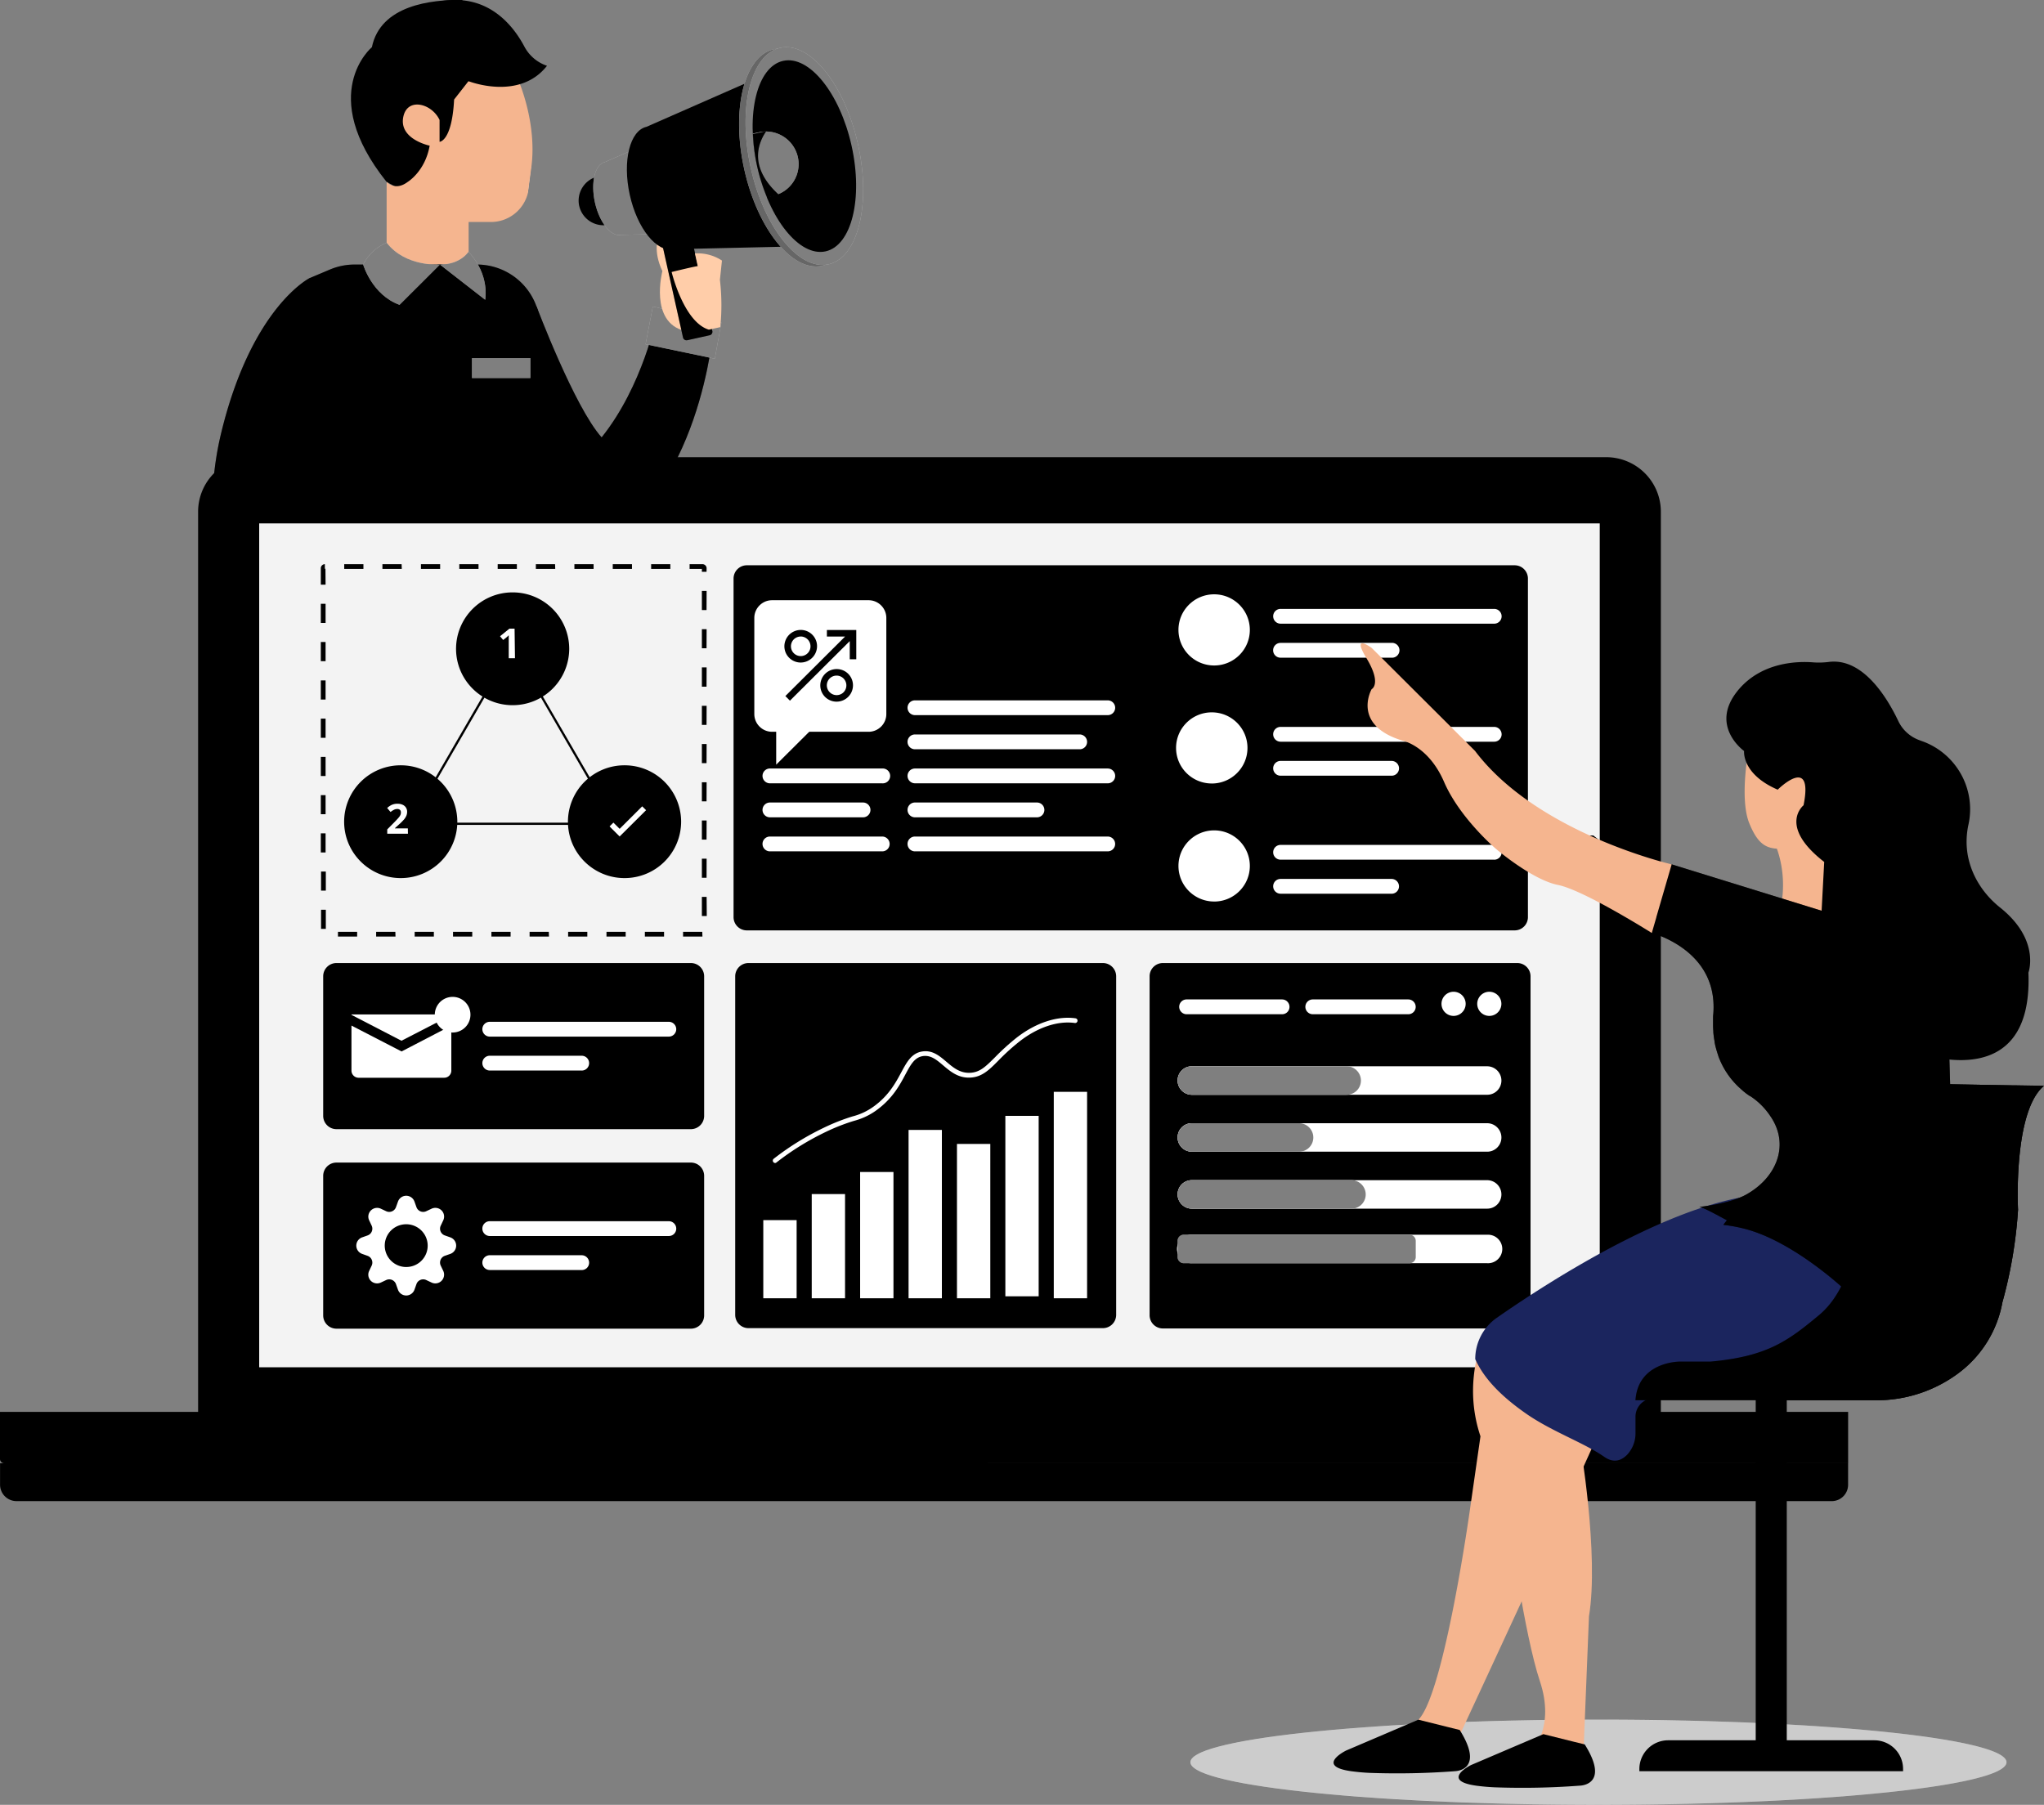 <svg width="77" height="68" fill="none" xmlns="http://www.w3.org/2000/svg"><rect width="100%" height="100%" fill="#808080" stroke="none"/><path d="M20.214 11.549s1.425 3.787 2.45 4.93c1.561-1.948 2.073-4.554 2.073-4.554l2.144.438s-.498 6.43-4.627 8.337c-3.111-1.139-4.023-5.083-4.023-5.083l1.983-4.068Z" fill="#000"/><path opacity=".3" d="M20.214 11.549s1.425 3.787 2.45 4.93c1.561-1.948 2.073-4.554 2.073-4.554l2.144.438s-.498 6.43-4.627 8.337c-3.111-1.139-4.023-5.083-4.023-5.083l1.983-4.068Z" fill="#000"/><path d="M14.009 1.78C14.333.194 16.25-.019 17.412 0c.082.239.181.47.298.694.267.821.744 1.56 1.383 2.143.111.117.236.225.354.331l-2.14 2.961-1.622 1.34-1.124-.618c-2.652-3.328-.552-5.073-.552-5.073Z" fill="#000"/><path d="m20.004 6.28-.118.968s-1.248.337-1.416-.38l-.165-.717.401-.282" fill="#fff"/><path d="M19.89 7.248v.011a1.434 1.434 0 0 1-1.41 1.105h-.826v1.371l-1.077.487-.929.293-.79-.36-.293-1.004V6.852s.312.367.796 0c0 0 .655-.396.825-1.364 0 0-1.189-.245-.988-1.109.167-.718 1.073-.476 1.361.141v.823s.466-.011.548-1.593l.545-.697h1.887s.694 1.578.48 3.225l-.13.97Z" fill="#F5B58F"/><path d="M13.62 24.405a6.017 6.017 0 0 0-2.9.786l.951-14.716.758-.32c.294-.124.61-.188.93-.188h4.602a2.388 2.388 0 0 1 1.637.645c.443.416.71.984.746 1.59l.85 14.11c-2.417-1.114-4.863-1.955-7.574-1.907Z" fill="#000"/><path opacity=".2" d="M13.62 24.405a6.017 6.017 0 0 0-2.9.786l.951-14.716.758-.32c.294-.124.61-.188.93-.188h4.602a2.388 2.388 0 0 1 1.637.645c.443.416.71.984.746 1.59l.85 14.11c-2.417-1.114-4.863-1.955-7.574-1.907Z" fill="#000"/><path d="M17.78 14.243h2.2v-.75h-2.2v.75Z" fill="#fff"/><path d="M16.973 11.2a.57.57 0 0 1-.803 0l-1.02-1.016 1.344-.211a.5.5 0 0 1 .155 0l1.345.21-1.02 1.018Z" fill="#000"/><path d="M16.973 11.2a.57.57 0 0 1-.803 0l-1.02-1.016 1.344-.211a.5.5 0 0 1 .155 0l1.345.21-1.02 1.018Z" fill="#000"/><path d="m24.593 11.549 2.583.6-.248 1.366-2.608-.545" fill="#fff"/><path opacity=".5" d="M17.78 14.243h2.2v-.75h-2.2v.75ZM24.593 11.549l2.583.6-.248 1.366-2.608-.545" fill="#000"/><path d="m16.572 9.967 1.705 1.327s.191-.927-.628-1.811c0 0-.293.484-1.077.484Z" fill="#fff"/><path d="M16.572 9.967s-1.297.1-2.005-.823c-.385.16-.7.452-.886.823 0 0 .33 1.142 1.37 1.518l1.521-1.518Z" fill="#fff"/><path opacity=".5" d="m16.572 9.967 1.705 1.327s.191-.927-.628-1.811c0 0-.293.484-1.077.484Z" fill="#000"/><path opacity=".5" d="M16.572 9.967s-1.297.1-2.005-.823c-.385.16-.7.452-.886.823 0 0 .33 1.142 1.37 1.518l1.521-1.518Z" fill="#000"/><path d="M21.82 7.759a.934.934 0 0 0 1.115.705l1.534-.34a5.159 5.159 0 0 0-.406-1.818l-1.534.34a.937.937 0 0 0-.71 1.113Z" fill="#000"/><path d="m22.783 6.109 2.642-1.155.984 1.792-.13 2.038-2.883.065c-.374.082-.814-.462-.983-1.218-.168-.757 0-1.44.37-1.522Z" fill="#fff"/><path opacity=".5" d="m22.783 6.109 2.642-1.155.984 1.792-.13 2.038-2.883.065c-.374.082-.814-.462-.983-1.218-.168-.757 0-1.44.37-1.522Z" fill="#000"/><path d="M24.802 8.94s-.217.502.151 1.274c0 0-.508 1.929.844 2.254.028-.886-.02-1.774-.146-2.653l-.155-.691" fill="#FFCDA9"/><path d="m25.888 12.819.847-.188a.133.133 0 0 0 .1-.158L25.503 6.49a.133.133 0 0 0-.159-.1l-.846.187a.133.133 0 0 0-.102.158l1.334 5.982a.133.133 0 0 0 .16.1Z" fill="#000"/><path opacity=".2" d="m25.888 12.819.847-.188a.133.133 0 0 0 .1-.158L25.503 6.49a.133.133 0 0 0-.159-.1l-.846.187a.133.133 0 0 0-.102.158l1.334 5.982a.133.133 0 0 0 .16.1Z" fill="#000"/><path d="M26.286 10.03c0-.023-.985.218-.985.218s.455 1.889 1.403 2.173l.43-.095a8.189 8.189 0 0 0-.014-1.785l.077-.724a1.656 1.656 0 0 0-1.018-.268l.107.48Z" fill="#FFCDA9"/><path d="m24.357 4.777 4.442-1.952 1.652 3.02-.218 3.434-4.858.11c-.63.14-1.372-.78-1.652-2.052-.28-1.273.004-2.42.634-2.56Z" fill="#000"/><path d="M30.968 10.015c1.115-.247 1.613-2.273 1.11-4.526-.502-2.252-1.813-3.878-2.93-3.631-1.115.247-1.612 2.273-1.11 4.526.503 2.252 1.814 3.878 2.93 3.631Z" fill="#fff"/><path opacity=".6" d="M30.968 10.015c1.115-.247 1.613-2.273 1.11-4.526-.502-2.252-1.813-3.878-2.93-3.631-1.115.247-1.612 2.273-1.11 4.526.503 2.252 1.814 3.878 2.93 3.631Z" fill="#000"/><path d="M31.21 9.96c1.117-.248 1.614-2.274 1.111-4.527-.502-2.252-1.813-3.878-2.929-3.631-1.116.247-1.613 2.273-1.11 4.526.502 2.253 1.813 3.878 2.929 3.631Z" fill="#fff"/><path opacity=".5" d="M31.21 9.96c1.117-.248 1.614-2.274 1.111-4.527-.502-2.252-1.813-3.878-2.929-3.631-1.116.247-1.613 2.273-1.11 4.526.502 2.253 1.813 3.878 2.929 3.631Z" fill="#000"/><path d="M31.102 9.47c.981-.217 1.419-2 .977-3.982-.442-1.982-1.596-3.412-2.577-3.195-.982.218-1.42 2-.977 3.982.442 1.982 1.595 3.412 2.577 3.195Z" fill="#000"/><path d="M28.611 4.979a1.233 1.233 0 0 1 1.444.935 1.222 1.222 0 0 1-.91 1.457l-.26.057a7.038 7.038 0 0 1-.521-2.394l.247-.055Z" fill="#fff"/><path opacity=".5" d="M28.611 4.979a1.233 1.233 0 0 1 1.444.935 1.222 1.222 0 0 1-.91 1.457l-.26.057a7.038 7.038 0 0 1-.521-2.394l.247-.055Z" fill="#000"/><path d="m28.365 5.053.5-.11c-.353.512-.624 1.401.483 2.402l-.45.1a7.04 7.04 0 0 1-.375-1.176 6.952 6.952 0 0 1-.158-1.216Z" fill="#000"/><path opacity=".2" d="m28.365 5.053.5-.11c-.353.512-.624 1.401.483 2.402l-.45.1a7.04 7.04 0 0 1-.375-1.176 6.952 6.952 0 0 1-.158-1.216Z" fill="#000"/><path d="M12.068 16.189s-2.079 5.27-.437 9.03l-1.826.395s-2.737-4.105-1.468-9.32c1.153-4.74 3.333-5.82 3.333-5.82a3.064 3.064 0 0 1 1.548 2.345c.229 2.045-1.15 3.37-1.15 3.37Z" fill="#000"/><path opacity=".3" d="M12.068 16.189s-2.079 5.27-.437 9.03l-1.826.395s-2.737-4.105-1.468-9.32c1.153-4.74 3.333-5.82 3.333-5.82a3.064 3.064 0 0 1 1.548 2.345c.229 2.045-1.15 3.37-1.15 3.37Z" fill="#000"/><path d="M17.643 3.056s1.914.762 2.963-.577a1.51 1.51 0 0 1-.854-.728C19.398 1.083 18.607.006 17.172 0c-2.078-.01-2.048 1.637-2.048 1.637l2.52 1.42ZM0 55.13h69.62v.81a.615.615 0 0 1-.619.617H.62a.62.62 0 0 1-.618-.616v-.81H0ZM9.523 17.225h50.983c.546 0 1.07.216 1.456.601.387.385.604.908.604 1.452v34.324H7.463V19.278c0-.544.217-1.067.604-1.452.386-.385.91-.601 1.456-.601Z" fill="#000"/><path d="M60.265 19.721H9.764v31.793h50.5V19.72Z" fill="#fff"/><path opacity=".05" d="M60.265 19.721H9.764v31.793h50.5V19.72Z" fill="#000"/><path d="M0 53.195h69.62v1.936H.164a.164.164 0 0 1-.164-.164v-1.772H0Z" fill="#000"/><path opacity=".2" d="M0 53.195h69.62v1.936H.164a.164.164 0 0 1-.164-.164v-1.772H0Z" fill="#000"/><path d="M42.631 53.195c0 .35-.14.687-.388.936a1.331 1.331 0 0 1-.938.388H30.569a1.322 1.322 0 0 1-1.328-1.324" fill="#000"/><path opacity=".5" d="M42.631 53.195c0 .35-.14.687-.388.936a1.331 1.331 0 0 1-.938.388H30.569a1.322 1.322 0 0 1-1.328-1.324" fill="#000"/><path d="M26.025 36.284H12.677a.5.5 0 0 0-.502.5v5.259a.5.5 0 0 0 .502.5h13.348a.5.5 0 0 0 .501-.5v-5.259a.5.5 0 0 0-.501-.5ZM26.46 35.287h-.728v-.179h.723l.007.18h-.001Zm-1.444 0h-.723v-.179h.723v.18Zm-1.445 0h-.724v-.179h.723v.18Zm-1.446 0h-.723v-.179h.723v.18Zm-1.445 0h-.729v-.179h.723l.006.18Zm-1.445 0h-.723v-.179h.723v.18Zm-1.445 0h-.724v-.179h.724v.18Zm-1.446 0h-.723v-.179h.723v.18Zm-1.445 0h-.729v-.179h.723l.006.18Zm-1.445 0h-.723v-.179h.723v.18Zm-1.18-.29h-.18v-.721h.18v.72Zm14.35-.485h-.184v-.72h.179l.006.72Zm-14.35-.956h-.18v-.72h.18v.72Zm14.343-.485h-.177v-.718h.179l-.002.718Zm-14.352-.953h-.18v-.72h.18v.72Zm14.35-.485h-.175v-.72h.179l-.003.72Zm-14.35-.956h-.18v-.72h.18v.72Zm14.35-.484h-.175v-.72h.179l-.003.72Zm-14.35-.956h-.18v-.72h.18v.72Zm14.35-.484h-.175v-.721h.179l-.003.72Zm-14.35-.956h-.18v-.721h.18v.72Zm14.35-.485h-.175v-.72h.179l-.003.72Zm-14.35-.956h-.18v-.72h.18v.72Zm14.35-.485h-.175v-.726h.179l-.003.727Zm-14.35-.961h-.18v-.721h.18v.72Zm14.35-.485h-.175v-.72h.179l-.003.72Zm-14.35-.956h-.18v-.72h.18v.72Zm14.35-.484h-.175v-.721h.179l-.003.72Zm-14.35-.956h-.18v-.619a.157.157 0 0 1 .153-.155v.179a.024.024 0 0 0 .022-.024l.005.619Zm14.35-.485h-.175v-.11h-.462v-.178h.485a.156.156 0 0 1 .156.155l-.003.133Zm-1.363-.11h-.723v-.178h.723v.179Zm-1.445 0h-.724v-.178h.724v.179Zm-1.446 0h-.723v-.178h.723v.179Zm-1.445 0h-.73v-.178h.724l.006.179Zm-1.445 0h-.723v-.178h.723v.179Zm-1.445 0h-.724v-.178h.724v.179Zm-1.446 0h-.723v-.178h.723v.179Zm-1.445 0h-.729v-.178h.723l.006.179Zm-1.445 0h-.723v-.178h.723v.179ZM57.156 36.284H43.808a.5.5 0 0 0-.501.5v12.768a.5.5 0 0 0 .501.5h13.348a.5.5 0 0 0 .501-.5V36.784a.5.5 0 0 0-.501-.5ZM41.546 36.284H28.198a.5.5 0 0 0-.502.5V49.54a.5.5 0 0 0 .502.5h13.348a.5.5 0 0 0 .501-.5V36.784a.5.5 0 0 0-.501-.5ZM57.057 21.298H28.135a.5.5 0 0 0-.501.5v12.756a.5.5 0 0 0 .501.5h28.922a.5.5 0 0 0 .502-.5V21.798a.5.5 0 0 0-.502-.5ZM26.025 43.802H12.677a.5.5 0 0 0-.502.5v5.258a.5.5 0 0 0 .502.5h13.348a.5.5 0 0 0 .501-.5v-5.258a.5.5 0 0 0-.501-.5Z" fill="#000"/><path d="M54.76 38.276a.455.455 0 1 0-.003-.91.455.455 0 0 0 .002.91ZM48.296 38.213h-3.594a.28.28 0 0 1-.28-.279.278.278 0 0 1 .28-.279h3.595a.28.28 0 0 1 .259.386.278.278 0 0 1-.26.172ZM53.05 38.213h-3.595a.28.28 0 0 1-.28-.279.279.279 0 0 1 .28-.279h3.596a.28.28 0 0 1 .28.28.278.278 0 0 1-.28.278ZM56.105 38.276a.455.455 0 1 0-.002-.91.455.455 0 0 0 .002.91ZM29.203 43.818a.09.09 0 0 1-.087-.114.089.089 0 0 1 .031-.046c.59-.46 1.227-.854 1.901-1.175a7.581 7.581 0 0 1 1.077-.423c.285-.073.554-.2.792-.374.57-.413.826-.898 1.036-1.286.21-.388.388-.726.797-.785.38-.056.644.17.9.387.256.218.514.438.902.417.367-.02.58-.235.935-.588.253-.261.523-.505.807-.732.722-.564 1.534-.831 2.22-.733a.09.09 0 0 1 .075.066.09.09 0 0 1-.1.111c-.641-.091-1.402.163-2.085.697-.28.222-.544.462-.792.718-.354.358-.618.618-1.053.642-.46.026-.762-.235-1.028-.459-.246-.209-.459-.39-.757-.352-.32.047-.465.317-.666.692-.215.405-.486.91-1.089 1.348-.253.185-.54.32-.843.4-.362.11-.714.248-1.055.412-.662.316-1.288.702-1.866 1.153a.09.09 0 0 1-.052.024ZM30.01 45.97h-1.256v2.944h1.256v-2.945ZM33.658 44.157h-1.256v4.758h1.256v-4.758ZM31.834 44.988h-1.255v3.927h1.255v-3.927ZM35.482 42.572h-1.255v6.343h1.255v-6.343ZM37.306 43.1H36.05v5.815h1.256V43.1ZM39.128 42.043h-1.255v6.797h1.255v-6.797ZM40.953 41.136h-1.256v7.778h1.255v-7.778ZM41.73 26.944h-7.262a.28.28 0 0 1-.28-.279.278.278 0 0 1 .28-.278h7.262a.28.28 0 0 1 .28.278.279.279 0 0 1-.28.279ZM40.672 28.23h-6.204a.28.28 0 0 1-.28-.278.278.278 0 0 1 .28-.28h6.204a.28.28 0 0 1 .28.28.278.278 0 0 1-.28.278ZM41.73 29.512h-7.262a.28.28 0 0 1-.28-.279.278.278 0 0 1 .28-.278h7.262a.28.28 0 0 1 .28.278.279.279 0 0 1-.28.28ZM33.23 28.954h-4.225a.28.28 0 0 0-.28.278v.001a.28.28 0 0 0 .28.28h4.225a.28.28 0 1 0 0-.558ZM39.063 30.794h-4.595a.28.28 0 0 1-.28-.279.278.278 0 0 1 .28-.279h4.595a.28.28 0 0 1 .28.28.279.279 0 0 1-.28.278ZM32.511 30.794h-3.506a.28.28 0 0 1-.28-.279.279.279 0 0 1 .28-.279h3.506a.28.28 0 0 1 .28.28.279.279 0 0 1-.28.278ZM41.73 32.076h-7.262a.28.28 0 0 1-.28-.28.278.278 0 0 1 .28-.278h7.262a.28.28 0 0 1 .258.386.28.28 0 0 1-.258.172ZM33.234 32.076h-4.23a.28.28 0 0 1-.279-.28.278.278 0 0 1 .28-.278h4.23a.28.28 0 0 1 .258.386.278.278 0 0 1-.259.172ZM45.739 25.073c.742 0 1.344-.6 1.344-1.34 0-.74-.602-1.341-1.344-1.341-.743 0-1.345.6-1.345 1.34 0 .74.602 1.341 1.345 1.341ZM56.288 23.498h-8.046a.28.28 0 0 1-.28-.278.278.278 0 0 1 .28-.279h8.046a.28.28 0 0 1 .28.279.278.278 0 0 1-.28.278ZM52.423 24.222H48.24a.28.28 0 0 0-.28.278v.002a.28.28 0 0 0 .28.278h4.183a.28.28 0 1 0 0-.559ZM45.649 29.52c.742 0 1.345-.601 1.345-1.341s-.603-1.34-1.345-1.34c-.743 0-1.345.6-1.345 1.34 0 .74.602 1.34 1.345 1.34ZM56.288 27.945h-8.046a.28.28 0 0 1-.28-.28.278.278 0 0 1 .28-.278h8.046a.28.28 0 0 1 .28.279.278.278 0 0 1-.28.279ZM52.423 29.226h-4.181a.28.28 0 0 1-.28-.278.279.279 0 0 1 .28-.279h4.181a.28.28 0 0 1 .28.279.278.278 0 0 1-.28.278ZM45.739 33.967c.742 0 1.344-.6 1.344-1.341 0-.74-.602-1.34-1.344-1.34-.743 0-1.345.6-1.345 1.34 0 .74.602 1.34 1.345 1.34ZM56.288 32.39h-8.046a.28.28 0 0 1-.28-.278.279.279 0 0 1 .28-.279h8.046a.28.28 0 0 1 .28.28.278.278 0 0 1-.28.278ZM52.423 33.672h-4.181a.28.28 0 0 1-.28-.278.278.278 0 0 1 .28-.279h4.181a.28.28 0 0 1 .258.386.278.278 0 0 1-.258.172ZM56.022 41.247H44.9a.539.539 0 0 1-.538-.537.535.535 0 0 1 .538-.536h11.122a.539.539 0 0 1 .538.536.535.535 0 0 1-.538.537ZM56.022 43.392H44.9a.539.539 0 0 1-.538-.537.535.535 0 0 1 .538-.536h11.122a.539.539 0 0 1 .538.536.535.535 0 0 1-.538.537Z" fill="#fff"/><path d="M48.936 43.392H44.9a.539.539 0 0 1-.538-.537.535.535 0 0 1 .538-.536h4.036a.539.539 0 0 1 .538.536.535.535 0 0 1-.538.537ZM50.73 41.247H44.9a.539.539 0 0 1-.538-.537.535.535 0 0 1 .538-.536h5.83a.539.539 0 0 1 .538.536.533.533 0 0 1-.332.496.539.539 0 0 1-.206.04ZM56.022 45.538H44.9a.539.539 0 0 1-.538-.537.535.535 0 0 1 .538-.536h11.122a.539.539 0 0 1 .538.536.535.535 0 0 1-.538.537Z" fill="#fff"/><path d="M50.91 45.538H44.9a.539.539 0 0 1-.538-.537.535.535 0 0 1 .538-.536h6.01a.539.539 0 0 1 .538.536.535.535 0 0 1-.538.537ZM56.023 46.52H44.9a.537.537 0 1 0 0 1.073h11.123a.537.537 0 1 0 0-1.072Z" fill="#fff"/><path d="M53.1 46.52h-8.506a.232.232 0 0 0-.232.232v.61c0 .127.104.231.232.231H53.1a.232.232 0 0 0 .233-.232v-.609a.232.232 0 0 0-.233-.231Z" fill="#fff"/><path opacity=".5" d="M48.936 43.392H44.9a.539.539 0 0 1-.538-.537.535.535 0 0 1 .538-.536h4.036a.539.539 0 0 1 .538.536.535.535 0 0 1-.538.537ZM50.73 41.247H44.9a.539.539 0 0 1-.538-.537.535.535 0 0 1 .538-.536h5.83a.539.539 0 0 1 .538.536.533.533 0 0 1-.332.496.539.539 0 0 1-.206.04ZM50.91 45.538H44.9a.539.539 0 0 1-.538-.537.535.535 0 0 1 .538-.536h6.01a.539.539 0 0 1 .538.536.535.535 0 0 1-.538.537ZM53.1 46.52h-8.506a.232.232 0 0 0-.232.232v.61c0 .127.104.231.232.231H53.1a.232.232 0 0 0 .233-.232v-.609a.232.232 0 0 0-.233-.231Z" fill="#000"/><path d="M17.002 38.642v1.696a.268.268 0 0 1-.27.268H13.51a.27.27 0 0 1-.27-.268V38.64l1.888.975 1.874-.974Z" fill="#fff"/><path d="M17.008 38.221v.019l-1.884.972-1.883-.975v-.016h3.767Z" fill="#fff"/><path d="M17.05 38.902a.671.671 0 1 0 .002-1.343.671.671 0 0 0-.002 1.343Z" fill="#fff"/><path d="M17.05 38.455a.224.224 0 1 0 0-.448.224.224 0 0 0 0 .448ZM16.966 46.62l-.209-.073a.271.271 0 0 1-.18-.261.27.27 0 0 1 .027-.109l.094-.199a.328.328 0 0 0-.242-.465.332.332 0 0 0-.198.027l-.2.094a.27.27 0 0 1-.37-.153l-.074-.208a.33.33 0 0 0-.502-.16.33.33 0 0 0-.12.16l-.075.208a.27.27 0 0 1-.37.153l-.2-.094a.332.332 0 0 0-.467.241.328.328 0 0 0 .027.197l.094.2a.27.27 0 0 1-.153.369l-.209.074a.33.33 0 0 0 0 .62l.209.075a.27.27 0 0 1 .153.369l-.094.198a.328.328 0 0 0 .242.466.33.33 0 0 0 .198-.027l.2-.094a.269.269 0 0 1 .311.058.27.27 0 0 1 .059.095l.074.208a.33.33 0 0 0 .502.16.33.33 0 0 0 .121-.16l.074-.208a.269.269 0 0 1 .37-.153l.2.094a.33.33 0 0 0 .44-.439l-.095-.198a.27.27 0 0 1 .153-.37l.209-.073a.33.33 0 0 0 .16-.5.33.33 0 0 0-.159-.121Zm-1.663 1.117a.81.81 0 0 1-.747-.498.803.803 0 0 1 .589-1.098.811.811 0 0 1 .83.343.804.804 0 0 1-.672 1.252ZM25.195 39.056h-6.744a.28.28 0 0 1-.28-.279.279.279 0 0 1 .28-.279h6.744a.28.28 0 0 1 .28.28.28.28 0 0 1-.28.278ZM21.913 40.334h-3.462a.28.28 0 0 1-.28-.279.279.279 0 0 1 .28-.278h3.462a.28.28 0 0 1 .28.278.278.278 0 0 1-.28.28ZM25.195 46.569h-6.744a.28.28 0 0 1-.28-.279.278.278 0 0 1 .28-.279h6.744a.28.28 0 0 1 .28.28.278.278 0 0 1-.28.278ZM21.913 47.85h-3.462a.28.28 0 0 1-.28-.278.279.279 0 0 1 .28-.279h3.462a.28.28 0 0 1 .28.279.278.278 0 0 1-.28.279ZM32.719 22.614h-3.633c-.37 0-.67.3-.67.668v3.62c0 .37.3.669.67.669h3.633c.37 0 .67-.3.67-.668v-3.62c0-.37-.3-.669-.67-.669Z" fill="#fff"/><path d="M29.24 28.81v-1.726h1.733L29.24 28.81Z" fill="#fff"/><path d="M30.164 24.962a.617.617 0 0 0 .604-.733.613.613 0 0 0-.84-.447.616.616 0 0 0-.333.802.615.615 0 0 0 .57.378Zm0-.981a.37.37 0 0 1 .362.44.368.368 0 0 1-.669.132.368.368 0 0 1 .307-.571v-.001ZM32.133 25.822a.613.613 0 0 0-.735-.602.617.617 0 0 0-.484.482.612.612 0 0 0 .604.734.617.617 0 0 0 .615-.614Zm-.985 0a.367.367 0 0 1 .442-.36.369.369 0 0 1 .133.666.37.37 0 0 1-.575-.306Z" fill="#000"/><path d="M31.15 23.982h.686l-2.251 2.243.173.174 2.253-2.244v.685h.246v-1.104H31.15v.246ZM23.255 31.08h-7.882l3.939-6.8 3.943 6.8Zm-7.733-.085h7.585l-3.793-6.548-3.792 6.548Z" fill="#000"/><path d="M19.311 26.569a2.128 2.128 0 0 0 2.132-2.125 2.128 2.128 0 0 0-2.132-2.125 2.128 2.128 0 0 0-2.131 2.125c0 1.173.954 2.125 2.131 2.125ZM15.096 33.083a2.128 2.128 0 0 0 2.132-2.124 2.128 2.128 0 0 0-2.132-2.125 2.128 2.128 0 0 0-2.132 2.125c0 1.173.955 2.124 2.132 2.124ZM23.527 33.083a2.128 2.128 0 0 0 2.132-2.124 2.128 2.128 0 0 0-2.132-2.125 2.128 2.128 0 0 0-2.132 2.125c0 1.173.955 2.124 2.132 2.124Z" fill="#000"/><path d="m23.343 31.516-.38-.379.145-.144.235.235.85-.848.146.145-.996.99ZM15.368 31.412h-.78v-.163l.28-.282c.082-.085.136-.144.162-.177a.39.39 0 0 0 .056-.09.233.233 0 0 0 .01-.141.125.125 0 0 0-.03-.046.144.144 0 0 0-.1-.033.286.286 0 0 0-.125.03.643.643 0 0 0-.128.084l-.128-.152a.842.842 0 0 1 .136-.099.502.502 0 0 1 .262-.06.426.426 0 0 1 .185.038.282.282 0 0 1 .169.263.38.38 0 0 1-.027.145.552.552 0 0 1-.084.138c-.062.071-.129.139-.2.2l-.148.134v.01h.486l.004.201ZM19.401 24.8h-.236v-.866c-.039.039-.066.064-.081.076l-.129.102-.118-.14.354-.287h.194L19.4 24.8ZM73.477 31.989h-.19v.431h.19v-.431ZM73.902 32.97h-.191v.43h.191v-.43ZM73.3 34.93h-.462v.431h.462v-.431ZM73.786 34.93h-.19v.431h.19v-.431ZM72.607 34.93h-.192v.431h.192v-.431ZM60.215 68c8.49 0 15.372-.719 15.372-1.605 0-.887-6.882-1.605-15.372-1.605-8.489 0-15.37.718-15.37 1.605 0 .886 6.881 1.605 15.37 1.605Z" fill="#fff"/><path opacity=".2" d="M60.215 68c8.49 0 15.372-.719 15.372-1.605 0-.887-6.882-1.605-15.372-1.605-8.489 0-15.37.718-15.37 1.605 0 .886 6.881 1.605 15.37 1.605Z" fill="#000"/><path d="M59.873 31.477h.147l.271.215-.086.107-.097-.077a.916.916 0 0 1-.061-.058V32.318h-.178l.004-.84Z" fill="#000"/><path d="m59.858 60.91-.195 4.852-.778.078-1.17.117s.877-.873.293-2.62c-.584-1.748-1.17-6.02-1.17-6.02l2.045-2.28.634-.706s.73 4.245.34 6.578Z" fill="#F5B58F"/><path d="M59.504 67.278c-1.063.08-2.13.1-3.196.062a7.677 7.677 0 0 1-.7-.062c-1.363-.194-.194-.776-.194-.776l2.727-1.165 1.151.287.407.1c.975 1.554-.195 1.554-.195 1.554Z" fill="#000"/><path d="M60.248 53.92c-.367.916-4.72 10.292-5.214 11.357a.353.353 0 0 1-.138.156 1.168 1.168 0 0 1-.54.179.81.81 0 0 1-.707-.381 1.525 1.525 0 0 1-.216-.43v-.009c.973-.97 1.948-7.96 1.948-7.96l.39-2.717c-.584-1.744-.1-3.161.083-3.763.032-.106.069-.21.11-.313l2.65 2.47 1.634 1.412ZM66.67 31.402s.779 1.165.39 2.911l2.726.389-.59-3.495-2.526.195Z" fill="#F5B58F"/><path d="m69.792 48.484-1.855 3.554-5.712.648a.696.696 0 0 0-.614.687v.617c.005.298-.104.587-.304.808-.2.21-.491.353-.864.096-.762-.531-1.94-.94-2.911-1.604-.85-.587-1.596-1.27-1.958-2.084a1.896 1.896 0 0 1 .81-1.554c2.006-1.398 7.27-4.814 10.682-4.659l.15.192 2.576 3.3Z" fill="#1B255E"/><path d="m62.974 32.566 5.648 1.747 4.674.776.39 13.395-4.179.118s-1.94-1.841-3.801-2.31a5.63 5.63 0 0 0-.785-.143s.046-.068.135-.172c-.419-.225-.896-.49-1.044-.504 0 0 1.11-.104 1.758-.46 1.124-.618 1.651-1.824.962-2.9l-.01-.015-.012-.018-.038-.056a2.64 2.64 0 0 0-.745-.73h-.009l-.016-.01-.052-.036-.02-.013-.07-.052-.068-.054-.021-.018-.063-.056-.018-.015-.076-.07-.017-.015-.063-.061-.022-.023-.068-.072-.01-.011c-.026-.028-.05-.058-.076-.088l-.022-.025-.059-.074-.02-.027a3.573 3.573 0 0 1-.074-.102l-.008-.013a5.056 5.056 0 0 1-.064-.097l-.02-.033a2.81 2.81 0 0 1-.055-.094l-.015-.026a2.696 2.696 0 0 1-.063-.123l-.014-.03a2.035 2.035 0 0 1-.048-.104l-.016-.039a2.17 2.17 0 0 1-.051-.13v-.011a2.635 2.635 0 0 1-.048-.147l-.013-.042a3.446 3.446 0 0 1-.033-.118l-.011-.042a3.1 3.1 0 0 1-.035-.164v-.027a4.227 4.227 0 0 1-.024-.145l-.007-.052a3.026 3.026 0 0 1-.015-.148v-.036a3.641 3.641 0 0 1-.01-.188v-.261c0-.068 0-.136.01-.208.195-2.524-2.531-3.106-2.531-3.106s-1.376-2.522.962-2.522Z" fill="#000"/><path opacity=".5" d="m62.974 32.566 5.648 1.747 4.674.776.39 13.395-4.179.118s-1.94-1.841-3.801-2.31a5.63 5.63 0 0 0-.785-.143s.046-.068.135-.172c-.419-.225-.896-.49-1.044-.504 0 0 1.11-.104 1.758-.46 1.124-.618 1.651-1.824.962-2.9l-.01-.015-.012-.018-.038-.056a2.64 2.64 0 0 0-.745-.73h-.009l-.016-.01-.052-.036-.02-.013-.07-.052-.068-.054-.021-.018-.063-.056-.018-.015-.076-.07-.017-.015-.063-.061-.022-.023-.068-.072-.01-.011c-.026-.028-.05-.058-.076-.088l-.022-.025-.059-.074-.02-.027a3.573 3.573 0 0 1-.074-.102l-.008-.013a5.056 5.056 0 0 1-.064-.097l-.02-.033a2.81 2.81 0 0 1-.055-.094l-.015-.026a2.696 2.696 0 0 1-.063-.123l-.014-.03a2.035 2.035 0 0 1-.048-.104l-.016-.039a2.17 2.17 0 0 1-.051-.13v-.011a2.635 2.635 0 0 1-.048-.147l-.013-.042a3.446 3.446 0 0 1-.033-.118l-.011-.042a3.1 3.1 0 0 1-.035-.164v-.027a4.227 4.227 0 0 1-.024-.145l-.007-.052a3.026 3.026 0 0 1-.015-.148v-.036a3.641 3.641 0 0 1-.01-.188v-.261c0-.068 0-.136.01-.208.195-2.524-2.531-3.106-2.531-3.106s-1.376-2.522.962-2.522Z" fill="#000"/><path d="M76.023 45.573a17.112 17.112 0 0 1-.59 3.495 4.274 4.274 0 0 1-1.652 2.666 5.152 5.152 0 0 1-3.133 1.023H61.61c.098-1.456 1.652-1.456 1.652-1.456h1.169c2.142-.194 2.92-.776 4.09-1.748 1.17-.971 1.56-2.912 1.755-5.44.138-1.787.472-2.698.654-3.078a.385.385 0 0 1 .354-.219l.578.01 1.18.02 2.786.044h.084l1.087.018c-1.172.976-.977 4.665-.977 4.665Z" fill="#000"/><path opacity=".2" d="M76.023 45.573a17.112 17.112 0 0 1-.59 3.495 4.274 4.274 0 0 1-1.652 2.666 5.152 5.152 0 0 1-3.133 1.023H61.61c.098-1.456 1.652-1.456 1.652-1.456h1.169c2.142-.194 2.92-.776 4.09-1.748 1.17-.971 1.56-2.912 1.755-5.44.138-1.787.472-2.698.654-3.078a.385.385 0 0 1 .354-.219l.578.01 1.18.02 2.786.044h.084l1.087.018c-1.172.976-.977 4.665-.977 4.665Z" fill="#000"/><path d="m76.998 40.914-1.087-.018h-.084l-2.786-.056-1.158-.024-.02.014c-1.29.79-1.002 3.287-1.002 3.287.389 2.33-.78 5.436-.78 5.436-1.005 1.808-2.327 2.732-3.366 3.204h3.932a5.152 5.152 0 0 0 3.133-1.023c.87-.649 1.46-1.601 1.652-2.666.317-1.142.515-2.313.59-3.495 0 0-.193-3.689.976-4.66Z" fill="#000"/><path d="M67.308 52.367H66.14V66.15h1.17V52.367Z" fill="#000"/><path d="M70.607 65.568H62.84a1.085 1.085 0 0 0-1.083 1.08v.086h9.934v-.086a1.077 1.077 0 0 0-.67-.998 1.088 1.088 0 0 0-.414-.082Z" fill="#000"/><path d="m62.974 32.566-.578 1.988v.01l-.171.588s-2.56-1.616-3.534-1.81c-.974-.194-2.337-1.36-2.337-1.36S54.99 30.825 54.4 29.46c-.59-1.364-1.558-1.553-1.558-1.553-1.948-.588-1.17-1.942-1.17-1.942a.144.144 0 0 0 .028-.02c.078-.069.263-.342-.222-1.145-.59-.97.195-.388.195-.388l3.893 3.88c2.344 3.11 7.408 4.274 7.408 4.274ZM65.896 28.101s-.39 1.941 0 2.912c.39.97.779.97 1.364.97.585 0 2.726-.388 2.726-.388l-.685-3.188-3.405-.306Z" fill="#F5B58F"/><path d="M76.413 36.643c.142 3.528-2.281 3.465-3.621 3.175a2.813 2.813 0 0 1-1.32-.706c-.825-.775-1.11-.888-1.636-1.106a10.308 10.308 0 0 1-1.214-.581c-1.753-.97 0-3.106 0-3.106l.098-1.844c-1.753-1.359-.778-2.135-.778-2.135.389-1.942-.974-.588-.974-.588-1.364-.588-1.266-1.456-1.266-1.456s-1.308-.931-.26-2.248c.02-.027.042-.054.066-.081.887-1.032 2.222-1.059 2.815-1.01.197.013.394.006.59-.02 1.283-.146 2.19 1.372 2.595 2.222.158.338.444.599.795.727l.168.062a2.73 2.73 0 0 1 1.415 1.242c.31.568.406 1.228.272 1.86a3.068 3.068 0 0 0-.071.53c-.048 1.019.456 1.971 1.254 2.609 1.534 1.221 1.073 2.454 1.073 2.454ZM54.794 66.734c-1.063.079-2.13.1-3.195.062a7.704 7.704 0 0 1-.7-.063c-1.364-.194-.195-.776-.195-.776l2.727-1.165 1.151.287.407.101c.973 1.553-.194 1.553-.194 1.553Z" fill="#000"/></svg>